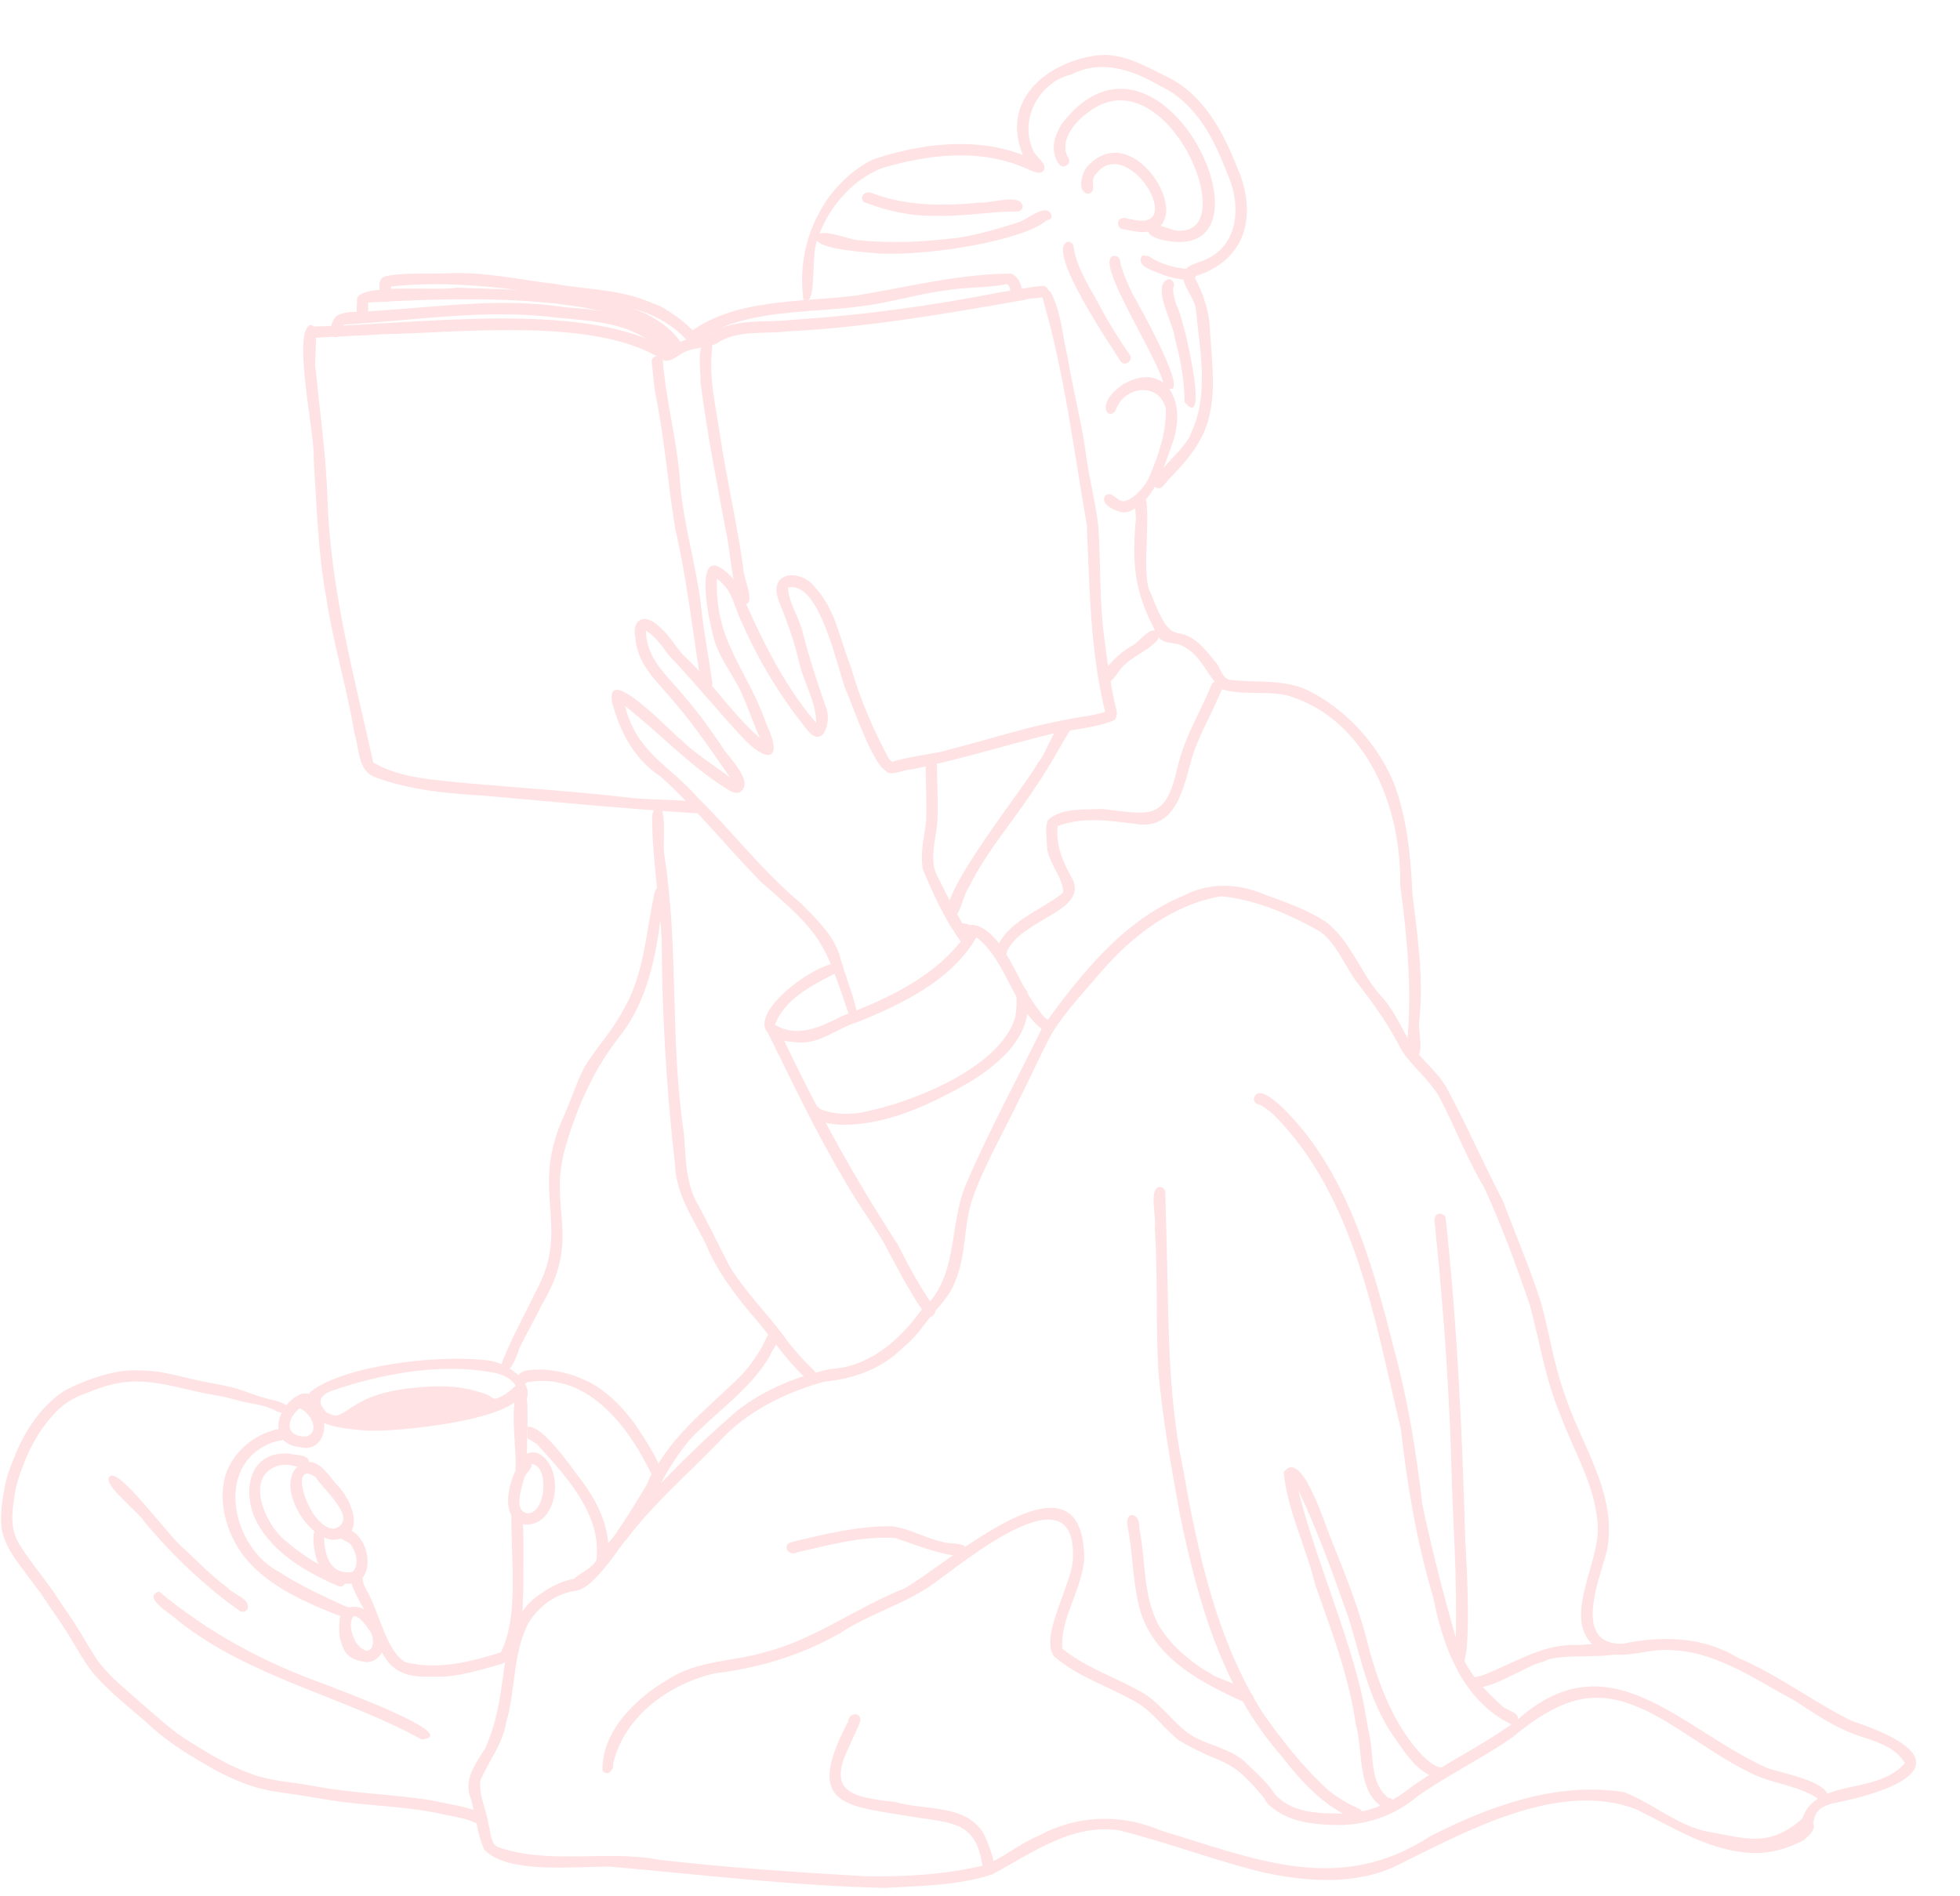 <?xml version="1.0" encoding="UTF-8" standalone="no"?><svg xmlns="http://www.w3.org/2000/svg" xmlns:xlink="http://www.w3.org/1999/xlink" fill="#000000" height="934.7" preserveAspectRatio="xMidYMid meet" version="1" viewBox="37.1 37.3 966.1 934.7" width="966.1" zoomAndPan="magnify"><g fill="#ffe2e3" id="change1_1"><path d="M 730.738 551.203 C 733.148 525.152 730.719 499.262 727.23 473.418 C 727.996 435.531 710.785 392.203 672.246 380.371 C 661.438 377.527 649.824 380.441 639.203 377.078 C 632.168 370.844 629.203 360.043 619.918 355.785 C 616.277 353.652 611.051 355.203 608.27 351.508 C 596.988 331.227 594.996 318.453 596.766 295.375 C 597.762 291.281 594.516 282.594 599.73 281.48 C 606.34 280.309 598.691 321.156 604.273 329.641 C 617.301 363.648 616.215 337.34 635.684 363.109 C 638.59 365.82 639.176 371.41 643.133 372.48 C 656.836 374.07 671.543 371.738 684.09 378.875 C 702.02 388.461 716.926 405.328 724.512 424.344 C 730.738 441.555 732.414 459.418 733.266 477.562 C 735.645 498.168 738.922 519.031 736.746 539.793 C 735.598 544.016 739.77 557.781 734.527 559.02 C 733.055 559.02 730.676 552.738 730.738 551.203"/><path d="M 504.824 490.484 C 496.609 481.27 542.262 425.605 548.648 413.422 C 552.98 409.242 558 390.621 564.188 392.551 C 565.445 393.289 566.023 395.094 565.188 396.359 C 559.117 405.965 554.031 416.129 547.449 425.434 C 536.73 441.957 523.504 456.824 514.715 474.605 C 511.855 478.004 509.711 492.469 504.824 490.484"/><path d="M 527.883 506.238 C 532.598 491.727 549.953 486.43 560.844 477.68 C 560.824 477.715 560.809 477.75 560.789 477.785 C 560.75 477.844 560.711 477.898 560.676 477.953 C 560.992 477.438 561.234 476.852 561.254 476.25 C 561.25 476.32 561.242 476.395 561.238 476.465 C 561.223 476.543 561.207 476.621 561.191 476.699 C 560.48 468.531 553.098 462.129 553.117 453.512 C 553.031 449.605 552.047 445.27 553.641 441.59 C 560.438 435.402 571.48 436.68 580.148 436.109 C 603.711 438.75 611.402 442.676 617.562 415.488 C 620.773 401.125 628.734 388.395 634.246 374.98 C 635.586 371.684 640.816 373.809 639.375 377.148 C 635.02 387.816 629.285 397.598 625.422 408.41 C 620.941 422.125 618.543 444.848 599.504 443.859 C 585.957 442.238 571.605 439.547 558.434 444.59 C 557.383 453.855 560.902 462.227 565.426 470.062 C 574.211 486.66 541.012 489.883 533.445 506.414 C 533.281 509.883 527.836 509.75 527.883 506.238"/><path d="M 434.258 716.77 C 425.43 708.688 418.77 698.773 411.172 689.594 C 400.656 677.445 390.691 664.809 384.613 649.785 C 378.355 637.527 370.281 625.723 369.805 611.492 C 365.668 574.789 363.418 538.098 363.27 501.152 C 362.27 480.695 358.535 461.215 358.547 440.078 C 358.547 436.484 362.035 432.988 363.656 437.453 C 365.062 444.359 363.816 451.621 364.508 458.645 C 371.727 504.016 367.285 550.16 374.121 595.594 C 375.18 607.266 374.809 619.652 380.566 630.227 C 386.277 640.414 391.18 651.012 396.582 661.352 C 403.871 673.477 414.004 683.582 422.523 694.816 C 427.148 701.348 432.43 707.289 438.191 712.832 C 440.742 715.262 436.82 719.387 434.258 716.77"/><path d="M 284.133 710.105 C 288.711 697.969 295.66 685.66 301.301 673.883 C 319.074 641.176 297.414 625.113 315.406 586.719 C 318.707 579.082 321.25 571.102 325.047 563.691 C 330.766 554.023 338.754 545.836 343.977 535.828 C 354.406 518.645 355.328 498.188 359.445 478.965 C 359.613 476.965 360.406 474.414 362.91 474.762 C 368.562 475.926 361.797 490.879 362.051 495.301 C 359.352 513.262 355.078 531.109 344.23 546.07 C 330.391 563.043 321.426 582.855 315.52 603.891 C 307.285 634.281 324.055 647.648 304.051 680.711 C 300.699 688.086 296.41 694.992 292.988 702.32 C 291.906 705.98 287.34 718.41 284.133 710.105"/><path d="M 356.637 768.777 C 365.578 747.02 384.762 732.691 401.172 716.711 C 406.141 711.691 410.379 705.844 413.605 699.566 C 414.98 697.355 415.664 692.793 419.195 694.066 C 423.559 696.832 417.781 702.285 416.66 705.648 C 406.934 722.539 390.113 733.285 376.988 747.199 C 371.875 753.543 367.219 760.371 363.414 767.586 C 362.629 771.184 357.406 773.723 356.637 768.777"/><path d="M 358.863 765.449 C 347.543 741.422 327.145 713.484 297.07 718.789 C 291.484 723.168 289.113 713.168 298.125 712.828 C 308.434 711.648 318.969 714.355 328.117 719.043 C 336.859 723.82 343.984 731.102 349.828 739.086 C 351.996 742.047 372.953 773.215 358.863 765.449"/><path d="M 318.531 818.816 C 318.801 813.957 328.52 811.75 331.109 806.418 C 333.703 784.273 316.66 765.777 302.828 750.496 C 301.672 748.785 299.211 747.754 297.254 746.523 C 297.188 746.305 297.105 746.086 297.004 745.879 C 297.051 745.391 297.082 744.902 297.09 744.414 C 297.105 743.188 297.062 741.969 296.977 740.75 C 304.957 739.508 320.203 763.156 324.164 767.715 C 330.715 776.766 336.234 787.305 336.941 798.617 C 343.473 789.605 349.383 780.191 355.078 770.641 C 357.047 767.934 357.902 760.805 362.461 762.664 C 367.496 766.25 350.629 786.898 348.281 792.082 C 345.453 796.168 329.605 821.098 321.715 821.098 C 320.402 821.098 319.309 820.406 318.531 818.816"/><path d="M 297.316 787.723 C 297.5 787.855 297.691 787.973 297.895 788.074 C 297.621 788.227 297.34 788.367 297.051 788.496 C 297.16 788.246 297.25 787.988 297.316 787.723"/><path d="M 189.07 729.438 C 188.316 727.574 188.754 724.527 190.645 723.094 C 207.043 710.66 252.594 704.914 277.641 708.039 C 289.465 709.516 304.102 722.371 293.652 731.137 C 292.91 730.805 291.613 726.34 291.156 725.473 C 293.227 722.32 291.152 715.941 279.23 713.832 C 253.926 709.359 225.504 714.48 200.914 722.922 C 192.902 725.672 195.316 730.098 195.883 730.91 C 196.953 732.469 198.148 733.945 199.328 735.43 C 199.156 736.152 197.156 736.91 197.344 737.645 C 193.094 736.031 191.41 733.531 189.07 729.438"/><path d="M 184.66 750.754 C 168.926 748.992 173.18 731.117 183.902 725.363 C 186.82 723.207 193.754 724.301 190.688 728.898 C 201.059 734.469 198.172 754.395 184.66 750.754 Z M 188.188 745.535 C 195.32 743.031 189.938 733.477 184.691 731.645 C 177.934 737.426 177.48 745.797 188.188 745.535"/><path d="M 200.625 796.473 C 187.305 794.793 171.844 767.465 185.609 758.879 C 193.23 755.363 198.336 763.52 202.402 768.605 C 210.934 776.219 218.441 796.453 200.625 796.473 Z M 202.02 791.016 C 214.602 786.566 195.816 771.109 192.598 765.523 C 178.234 755.719 189.695 791.801 202.02 791.016"/><path d="M 206.195 817.836 C 195.188 816.266 191.562 805.406 191.602 795.227 C 191.621 789.797 195.781 788.703 196.949 792.871 C 196.43 802.125 198.973 814.309 210.91 812.281 C 214.262 808.875 212.695 802.551 210.145 799.016 C 208.32 796.629 202.645 796.391 203.992 792.414 C 204.562 791.066 206.273 790.273 207.641 790.934 C 220.93 794.129 223.219 821.301 206.195 817.836"/><path d="M 217.305 856.723 C 210.539 855.652 206.77 854.008 204.715 845.086 C 204.195 842.84 204.246 838.66 204.438 836.793 C 204.762 828.457 213.344 827.801 218.863 832.113 C 221.988 834.73 224.605 838.336 225.945 842.199 C 226.512 844.398 226.574 846.727 226.348 848.984 C 225.844 853.281 221.742 857.199 217.305 856.723 Z M 218.141 851.211 C 221.816 850.312 221.242 845.238 220.117 842.523 C 218.258 839.406 212.207 831.148 210.609 835.281 C 209.188 838.957 210.562 843.074 212.309 846.594 C 213.613 848.672 215.59 850.863 218.141 851.211"/><path d="M 250.168 863.906 C 229.055 864.926 225.941 855.18 219.586 837.66 C 218.777 832.102 204.191 814.082 212.742 812.203 C 216.555 812.738 215.348 817.066 217.07 819.941 C 224.277 831.969 227.266 851.539 236.996 856.82 C 252.781 860.797 268.852 856.719 283.945 851.977 C 293.172 833.977 288.75 804.254 289.199 784.129 C 289.984 784.344 293.723 784.285 294.641 783.895 C 294.758 783.848 294.875 790.789 294.988 790.73 C 295.305 800.938 294.957 811.18 295.051 821.391 C 294.223 832.156 296.242 854.289 283.488 857.965 C 273.496 860.641 263.457 863.996 253.086 863.996 C 252.117 863.996 251.145 863.969 250.168 863.906"/><path d="M 203.77 819.27 C 188.09 812.449 171.52 803 163.43 787.305 C 156.012 772.336 159.973 752.121 180.145 754.047 C 183.137 754.906 188.961 754.242 189.48 758.184 C 189.48 759.703 188.215 760.969 186.695 760.969 C 182.957 760.496 179.215 758.883 175.398 759.664 C 156.828 763.867 167.629 789.148 177.965 797.07 C 184.41 802.594 191.414 807.43 199.086 811.078 C 201.332 812.184 203.605 813.223 205.938 814.141 C 209.266 815.477 207.07 820.711 203.77 819.27"/><path d="M 207.008 834.945 C 191.25 828.914 173.422 821.574 161.164 808.996 C 150.609 798.266 144.598 781.613 147.586 767.141 C 149.914 755.875 159.953 745.77 171.355 742.672 C 177.09 740.086 181.523 745.016 175.996 747.461 C 174.43 747.609 172.902 747.984 171.414 748.484 C 142.219 759.328 151.434 800.543 174.992 812.504 C 184.879 818.953 196.863 824.48 207.473 829.34 C 211.199 829.566 210.816 835.438 207.008 834.945"/><path d="M 272.477 936.523 C 267.418 933.918 261.68 933.105 256.152 931.977 C 239.723 928.125 222.734 927.82 206.043 925.742 C 198.625 924.809 191.285 923.363 183.895 922.246 C 176.109 921.145 168.207 920.273 160.738 917.715 C 150.934 914.496 141.93 909.523 133.16 904.16 C 124.926 899.371 116.738 893.488 109.852 887.047 C 100.809 879.016 91.125 871.625 83.191 862.465 C 77.387 855.293 73.289 846.629 68.168 839.039 C 64.562 833.891 60.988 828.461 57.555 823.371 C 53.828 818.293 49.945 813.32 46.262 808.207 C 42.422 802.938 38.852 797.16 37.836 790.613 C 37.094 783.836 38.219 776.988 39.426 770.324 C 40.602 763.961 43.254 757.965 45.703 752.004 C 50.949 740.473 58.547 729.383 69.484 722.633 C 78.039 718.281 87.32 714.902 96.82 713.348 C 102.633 712.688 108.52 712.898 114.328 713.523 C 121.844 714.617 129.168 716.762 136.598 718.309 C 141.762 719.41 147.016 720.109 152.117 721.496 C 158.941 723.281 163.73 725.941 172.332 727.727 C 174.098 728.098 179.645 730.082 179.996 732.031 C 180.23 734.191 175.715 734.387 173.074 732.918 C 167.227 729.664 160.191 729.438 153.785 727.621 C 146.82 725.484 139.547 724.715 132.473 723.055 C 121.066 720.32 109.48 717.363 97.66 718.844 C 91.41 719.723 85.434 721.816 79.605 724.184 C 74.598 725.898 69.941 728.469 66.066 732.109 C 58.355 739.461 52.777 748.727 48.977 758.633 C 46.777 764.082 44.883 769.652 44.172 775.512 C 42.781 783.941 42.141 791.988 47.105 799.449 C 52.992 808.883 60.543 817.168 66.406 826.621 C 69.754 831.637 73.328 836.5 76.41 841.688 C 79.73 846.914 82.551 852.473 86.301 857.418 C 92.48 865.277 100.457 871.344 107.793 877.949 C 115.277 884.332 122.41 891.152 130.898 896.215 C 140.68 902.332 150.602 908.359 161.566 912.121 C 171.297 915.586 181.734 915.98 191.809 917.898 C 211.207 921.621 231.039 921.855 250.508 925.062 C 258.891 927.078 267.777 927.793 275.523 931.809 C 277.145 932.773 277.906 935.086 276.414 936.523 C 275.371 937.602 273.52 937.598 272.477 936.523"/><path d="M 473.215 968.105 C 428.016 967.102 383.113 961.59 338.137 957.664 C 321.605 957.281 287.297 961.648 275.766 949.203 C 271.938 940.758 271.648 931.066 268.562 922.309 C 266.172 913.477 272.02 906.129 276.395 899.07 C 279.219 892.379 281.266 886.047 282.582 879.027 C 286.867 859.719 284.973 834.863 303.824 822.941 C 307.223 820.223 322.984 811.402 324.668 818.594 C 324.766 821.398 321.613 821.402 319.656 821.828 C 310.379 823.445 302.211 829.766 297.434 837.727 C 289.824 852.812 291.203 870.734 286.547 886.809 C 284.801 897.27 277.773 905.902 273.867 915.227 C 273.062 922.586 276.855 929.441 277.887 936.66 C 279.027 940.332 278.621 945.277 282 947.762 C 307.609 957.031 335.801 949.113 362.266 954.293 C 395.988 958.109 429.77 960.438 463.648 962.363 C 483.168 962.699 503.188 961.547 522.195 957.004 C 531.762 953.223 539.441 946.41 548.93 942.457 C 567.953 932.078 589.582 931.379 609.406 939.859 C 655.762 953.781 696.848 972.051 741.914 942.738 C 771.078 927.793 804.453 915.559 837.625 920.918 C 852.031 926.418 864.367 937.871 879.625 940.52 C 897.555 943.637 909.102 948.41 925.504 933.93 C 926.734 933.039 928.465 933.207 929.41 934.43 C 934.004 938.445 928.496 942.41 926.156 944.621 C 918.738 948.422 910.453 951.125 902.039 950.871 C 880.801 950.652 862.078 938.406 843.543 929.324 C 805.824 915.008 761.016 939.602 727.559 956.109 C 707.02 966.887 682.887 965.246 660.82 960.715 C 636.613 954.953 613.129 945.797 589.039 939.805 C 565.84 936.016 545.594 951.043 526.273 961.41 C 509.355 966.965 490.883 967.09 473.215 968.105"/><path d="M 923.574 942.738 C 923.68 942.738 923.777 942.734 923.883 942.734 C 925.227 910.84 960.715 924.676 976.074 906.52 C 970.25 897.332 960.016 895.703 950.594 892.152 C 940.254 888.168 931.094 881.922 921.871 875.887 C 902.988 865.777 883.73 851.988 861.906 850.926 C 850.625 849.746 839.531 855.172 828.43 852.371 C 802.699 840.227 826.613 808.594 824.594 788.637 C 823.258 769.371 812.676 752.488 806.145 734.695 C 798.805 717.387 796.035 698.797 791.203 680.754 C 784.457 661.254 777.355 641.691 768.75 622.93 C 760.223 608.844 754.504 593.32 746.871 578.789 C 741.98 569.676 733.344 563.574 727.848 554.902 C 721.773 542.727 713.902 531.887 705.59 521.168 C 699.629 512.938 696.039 502.68 687.656 496.48 C 672.672 488.141 656.145 480.828 639.016 479.188 C 615.5 483.16 595.312 498.512 580.086 516.211 C 571.77 525.984 562.777 535.348 555.91 546.238 C 549.863 557.234 545.059 568.535 539.32 579.656 C 531.5 596.008 522.266 611.719 516.234 628.867 C 512.008 641.902 513.414 656.234 507.934 668.969 C 505.355 676.293 499.688 681.602 494.926 687.488 C 491.203 692.48 487.52 697.496 482.566 701.348 C 472.023 712.137 457.984 717.156 443.254 718.523 C 423.812 723.98 404.984 733.281 391.258 748.406 C 375.953 764.262 359.129 778.672 345.801 796.398 C 343.098 799.062 341.141 803.367 337.359 804.387 C 331.492 803.035 336.77 797.93 339.23 795.605 C 357.582 772.82 378.473 751.902 400.5 732.75 C 413.824 722.465 430.055 715.738 446.465 712.254 C 465.184 711.328 480.383 698.309 490.84 683.668 C 509.836 667.781 504.504 642.129 513.129 621.469 C 524.543 594.801 538.422 569.441 551.105 543.43 C 569.586 517.973 590.559 491.211 620.43 478.93 C 633.418 472.141 647.648 472.754 660.887 478.52 C 671.094 482.172 681.473 485.898 690.637 491.781 C 703.48 501.699 708.148 518.594 719.406 530.137 C 724.93 536.797 728.219 544.855 732.707 552.168 C 737.574 559.785 745.137 565.141 749.762 572.926 C 759.801 591.414 768.23 610.859 777.961 629.539 C 784.086 645.734 790.832 661.727 796.246 678.172 C 800.637 692.961 802.52 708.383 807.75 722.941 C 815.727 748.895 834.941 773.91 829.094 802.199 C 825.426 816.039 811.887 848.527 837.008 847.715 C 856.051 843.73 876.484 844.098 893.473 854.523 C 913.422 862.926 930.566 876.266 949.844 885.797 C 1003.199 903.418 982.004 918.309 939.703 926.598 C 931.387 929.219 931.566 932.469 930.07 939.797 C 929.457 943.613 922.062 942.746 923.574 942.738"/><path d="M 662.496 926.605 C 642.027 901.289 642.457 909.621 618.418 895.52 C 611.062 889.875 605.824 881.836 597.844 876.941 C 584.379 869.043 568.809 864.332 556.781 854.078 C 549.086 844.82 565.703 817.848 565.945 805.98 C 568.168 760.535 512.348 807.457 496.879 818.355 C 482.77 828.352 465.742 832.914 451.305 842.449 C 432.336 853.312 411.242 859.734 389.609 862.273 C 366.957 867.441 344.746 883.426 339.332 906.926 C 339.789 909.938 336.648 913.324 334.098 910.398 C 333.445 891.203 350.508 874.473 366.285 865.395 C 380.852 855.781 398.52 856.617 414.605 851.773 C 439.086 845.352 459.434 829.734 482.77 820.512 C 504.625 808.383 571.504 746.762 571.5 806.191 C 570.348 820.996 559.539 835.602 560.719 850.141 C 572.438 859.711 587.234 864.348 600.199 871.832 C 608.688 876.805 614.258 885.105 621.859 891.141 C 630.801 898.027 643.453 898.586 651.566 906.719 C 654.43 909.926 673.527 925.625 662.496 926.605"/><path d="M 521.5 958.516 C 518.949 936.938 508.641 936.164 490.066 933.543 C 453.504 927.422 432.891 928.496 455.188 886.012 C 455.156 881.996 461.43 880.949 461.203 885.566 C 460.043 889.66 457.621 893.359 456.164 897.379 C 444.016 921.281 457.09 923.281 478.363 925.762 C 493.199 930.133 514.477 926.422 522.484 942.488 C 524.066 946.211 530.215 959.543 524.637 960.895 C 523.141 961.105 521.73 960.023 521.5 958.516"/><path d="M 693.785 937.062 C 683.531 936.691 672.508 935.348 664.316 928.609 C 656.859 923.859 660.973 916.328 665.449 921.781 C 673.5 931.27 687.602 931.52 699.129 931.414 C 712.137 931.363 723.715 925.723 733.648 917.691 C 750.133 906.191 768.414 897.621 784.594 885.672 C 830.379 844.004 865.891 890.23 908.34 909.074 C 914.898 911.402 939.52 915.789 937.992 923.797 C 937.234 925.09 935.484 925.574 934.188 924.793 C 924.488 917.734 912.164 917.102 901.547 912.184 C 889.176 906.414 878 898.484 866.512 891.184 C 832.777 869.117 814.316 867.512 782.715 893.773 C 767.582 904.34 750.855 912.312 735.762 922.969 C 724.059 932.949 709.109 937.723 693.785 937.062"/><path d="M 781.531 887.238 C 758.035 875.477 748.328 849.449 743.555 824.852 C 735.406 797.754 730.82 770.051 727.613 741.992 C 714.715 688.223 705.117 627.254 664.844 586.848 C 662.777 585.062 660.664 583.301 658.227 582.062 C 656.664 581.812 655.086 580.898 655.113 579.074 C 656.867 572.223 664.941 579.688 667.906 582.078 C 700.84 613.293 713.715 660.574 724.523 703.664 C 731.184 728.344 735.199 753.359 738.109 778.723 C 743.152 802.711 749.344 826.523 756.215 850.035 C 760.234 861.441 768.426 870.238 777.191 878.117 C 779.484 880.965 786.367 881.094 785.184 885.734 C 784.602 887.133 782.895 887.871 781.531 887.238"/><path d="M 754.246 855.277 C 755.875 826.387 753.805 797.559 752.738 768.68 C 751.816 727.051 748.918 685.668 744.688 644.305 C 744.738 641.816 743.461 638.98 744.742 636.715 C 746.113 634.812 749.516 635.637 749.703 638.039 C 755.395 690.984 757.883 744.102 759.355 797.32 C 759.656 801.645 764.219 873.859 754.246 855.277"/><path d="M 704.754 934.184 C 689.734 928.039 678.477 915.711 668.746 903.051 C 639.551 870.023 627.148 825.809 618.57 783.332 C 614.324 760.094 610.141 736.805 608.062 713.242 C 606.738 689.746 607.82 666.172 606.352 642.664 C 607.289 637.906 603.074 623.066 608.688 622.484 C 610.203 622.484 611.469 623.762 611.469 625.289 C 611.586 632.062 611.883 638.824 612.016 645.598 C 613.262 684.34 612.164 723.176 620.223 761.348 C 627.496 802.871 636.746 845.836 659.492 881.812 C 669.055 895.305 679.359 908.535 691.582 919.703 C 696.215 923.512 701.414 926.656 706.918 929.016 C 710.223 930.32 708.07 935.688 704.754 934.184"/><path d="M 720.77 929.586 C 705.277 921.938 709.453 901.605 705.406 887.594 C 702.031 863.746 693.348 841.227 685.375 818.633 C 680.914 799.996 671.793 782.418 669.844 763.223 C 678.152 751.023 689.508 786.953 691.883 792.715 C 698.496 809.684 705.695 826.465 710.336 844.125 C 715.469 864.48 722.32 884.48 736.191 900.688 C 739.387 903.996 742.656 907.711 747.312 908.816 C 750.77 909.715 749.32 915.207 745.832 914.191 C 736.785 911.578 730.891 903.527 725.93 896.059 C 712.527 878.43 708.379 856.695 702.148 835.949 C 694.562 814.336 686.836 792.516 676.98 771.848 C 685.273 804.898 699.293 836.273 707.52 869.316 C 709.656 877.801 710.695 886.484 712.527 895.031 C 714.156 904.848 712.723 916.582 721.266 923.617 C 725.246 923.695 724.703 930.133 720.77 929.586"/><path d="M 510.672 804.73 C 499.461 803.402 489.082 799.309 478.508 795.617 C 462.164 794.48 445.824 799.074 429.98 802.641 C 425.914 805.055 422.266 799.141 427.16 797.641 C 443.316 793.695 459.898 789.617 476.617 789.805 C 485.43 790.82 493.273 795.809 501.961 797.586 C 505.66 798.898 514.418 797.195 514.094 802.781 C 513.719 804.254 512.109 805.117 510.672 804.73"/><path d="M 651.117 876.863 C 629.121 867.035 604.609 854.395 598.457 828.93 C 595.34 815.902 595.41 802.406 592.82 789.258 C 591.684 782.109 599.094 782.656 598.664 790.781 C 601.938 806.746 600.324 823.965 608.238 838.684 C 614.422 848.801 623.82 856.797 634.086 862.598 C 638.391 865.93 657.188 869.77 654.926 875.863 C 654.16 877.172 652.406 877.637 651.117 876.863"/><path d="M 455.398 537.105 C 443.07 500.836 442.438 498.418 412.18 472.113 C 395.445 455.039 380.574 436.309 362.789 420.215 C 349.789 411.766 342.832 398.41 338.836 383.758 C 335.273 363.27 368.211 398.684 372.707 401.957 C 380.16 409.262 388.789 414.414 397.008 420.68 C 388.355 408.301 379.961 395.746 370.137 384.242 C 362.258 374.406 351.41 365.75 350.332 352.301 C 348.277 342.824 354.477 339.242 361.609 345.832 C 366.5 349.82 369.617 355.324 373.656 360.078 C 387.527 372.664 397.504 388.949 411.629 401.156 C 408.141 393.141 405.406 384.801 401.633 376.914 C 397.434 368.699 391.523 361.266 389.012 352.262 C 385.547 340.043 377.746 298.379 400.246 324.648 C 410.859 348.887 421.949 373.344 439.371 393.715 C 439.523 383.777 433.645 374.578 431.277 365.023 C 428.906 353.973 424.898 343.539 420.785 333.059 C 415.688 318.363 432.57 317.723 439.238 327.391 C 449.145 338.043 451.18 353.273 456.605 366.324 C 460.867 381.875 467.582 397.012 475.094 411.184 C 476.66 412.789 479.039 414.84 476.938 417.07 C 469.922 423.812 456.742 382.691 453.875 377.207 C 449.699 366.039 440.93 323.129 425.496 327.02 C 425.855 334.441 430.422 340.715 432.398 347.734 C 435.625 360.578 439.73 373.141 444.102 385.652 C 447.348 393.172 442.621 407.652 434.461 396.52 C 421.641 380.555 411.02 362.973 402.742 344.234 C 398.551 335.922 398.711 328.617 390.441 322.641 C 389.414 354.16 405.473 366.973 414.973 394.602 C 422.52 410.004 417.238 414.977 404.566 402.48 C 391.582 388.758 379.73 373.922 366.652 360.262 C 363.434 355.867 360.254 351.195 355.547 348.266 C 355.379 362.516 367.172 371.445 375.234 381.664 C 381.52 388.883 387.023 396.691 392.422 404.578 C 395.375 410.176 409.469 422.492 401.891 427.848 C 399.344 428.984 396.852 427.254 394.781 425.883 C 376.504 414.418 362.098 398.516 345.176 385.402 C 351.184 408.742 366.711 414.129 381.441 430.977 C 398.637 447.887 413.152 467.109 431.836 482.574 C 439.148 490.16 447.434 497.699 450.844 507.953 C 453.156 516.98 457.008 525.801 459.133 534.773 C 459.469 538.008 455.535 540.488 455.398 537.105"/><path d="M 364.258 214.984 C 331.156 193.324 265.09 201.332 225.473 202.098 C 214.438 202.906 203.363 203.074 192.328 203.832 C 188.82 203.859 188.652 198.191 192.363 198.262 C 241.215 197.418 324.93 184.91 366.137 209.395 C 372.5 204.16 380.699 204.031 388.02 201.52 C 399.316 194.02 414.508 196.539 427.504 194.996 C 462.168 192.758 496.602 188.016 530.66 181.305 C 537.48 180.395 544.23 178.82 551.062 178.207 C 552.586 178.207 553.848 179.473 553.852 180.992 C 553.141 185.535 546.164 183.57 542.855 185.008 C 503.805 191.918 464.688 198.715 425 200.707 C 413.543 202.066 400.059 199.84 390.258 206.695 C 385.316 209.137 379.348 208.41 374.383 210.98 C 371.113 212.453 368.141 215.922 364.258 214.984"/><path d="M 380.902 438.312 C 345.988 436.086 311.195 432.762 276.336 429.648 C 258.004 428.57 239.293 426.965 221.98 420.469 C 213.246 417.297 214.309 406.203 211.77 398.754 C 208.145 376.555 201.477 355.07 198.059 332.824 C 193.766 309.914 193.238 286.508 191.711 263.305 C 192.523 252.492 181.004 200.93 189.984 197.578 C 195.211 196.824 191.332 216.105 192.809 220.234 C 194.73 240.773 197.715 261.121 198.461 281.77 C 199.645 326.449 211.512 370.125 221.086 413.289 C 234.988 421.34 252.645 421.879 268.406 423.562 C 295.578 425.883 322.777 427.652 349.844 430.867 C 360.441 431.676 371.098 431.48 381.656 432.797 C 385.191 433.254 384.492 438.844 380.902 438.312"/><path d="M 473.145 415.836 C 471.617 411.645 499.574 408.969 503.691 407.188 C 523.988 402.09 543.938 395.352 564.562 391.758 C 570.926 390.383 577.633 390.168 583.66 387.488 C 586.809 386.059 588.98 391.234 585.75 392.617 C 576.047 396.504 565.348 396.789 555.246 399.176 C 532.109 404.871 509.359 412.066 485.988 416.715 C 482.289 416.621 474.086 421.457 473.145 415.836"/><path d="M 582.156 389.555 C 574.449 358.918 574.164 327.32 572.793 295.98 C 566.336 259.238 561.938 222.234 551.516 186.094 C 550.039 180.969 551.27 178.332 554.727 180.949 C 560.145 190.355 560.723 202.75 563.336 213.371 C 565.914 229.672 570.332 245.527 572.465 261.902 C 574.023 273.777 577.254 285.367 578.504 297.277 C 579.684 314.695 578.98 332.211 581.121 349.578 C 582.73 362.477 584.469 375.43 587.523 388.074 C 588.496 391.473 583.098 393.09 582.156 389.555"/><path d="M 402.141 334.816 C 397.402 323.547 397.418 310.355 394.773 298.355 C 390.23 274.367 385.598 250.473 382.449 226.289 C 382.684 221.867 380.047 206.34 385.402 205.73 C 386.922 205.73 388.188 207 388.188 208.516 C 386.32 222.895 389.738 236.914 391.883 251.031 C 395.164 273.258 400.391 295.148 403.457 317.41 C 403.105 321.691 411.277 337.953 402.141 334.816"/><path d="M 382.699 374.527 C 378.52 349.09 375.797 323.34 369.988 298.262 C 366.258 275.887 364.703 253.234 360.035 230.98 C 359.207 225.871 358.988 220.684 358.305 215.57 C 358.262 212.242 363.43 211.824 363.844 215.184 C 365.391 235.492 371.09 255.27 372.328 275.613 C 374.012 295.66 379.988 315.016 382.535 334.938 C 383.773 347.98 386.363 360.82 388.219 373.773 C 388.719 377.285 383.16 378.148 382.699 374.527"/><path d="M 363.305 210.984 C 350.211 196.211 329.41 195.633 311.16 193.875 C 276.387 189.418 241.402 195.406 206.664 197.301 C 205.41 198.957 206.094 201.223 204.809 202.746 C 198.141 206.508 199.645 195.617 202.984 193.086 C 208.145 190.039 214.836 191.551 220.594 190.66 C 252.145 188.801 283.84 183.871 315.371 188.758 C 329.371 189.883 343.723 190.883 356.094 198.223 C 359.684 200.711 371.215 206.586 367.207 211.488 C 365.98 212.441 364.293 212.148 363.305 210.984"/><path d="M 367.57 208.617 C 347.18 179.332 252.812 184.559 218.57 186.465 C 218.57 186.469 218.57 186.469 218.566 186.473 C 218.203 189.156 219.922 194.055 215.828 194.309 C 211.656 193.957 213.234 188.43 213.07 185.566 C 211.887 176.402 253.535 181 261.848 179.141 C 291.98 180.379 345.957 179.117 368.18 200.703 C 369.613 202.371 371.305 203.867 372.379 205.809 C 374.16 208.91 369.367 211.762 367.57 208.617"/><path d="M 378.387 208.531 C 364.074 188.926 338.98 186.461 316.512 183.688 C 287.789 179.297 258.891 175.453 229.805 178.547 C 229.973 180.105 230.074 181.668 230.23 183.227 C 230.332 186.191 225.91 187.047 224.859 184.297 C 224.496 180.789 222.52 174.887 227.121 173.48 C 237.18 171.5 247.645 172.523 257.855 172.051 C 275.785 171.125 293.281 175.301 310.98 177.34 C 327.184 180.215 344.344 179.988 359.449 187.145 C 364.434 187.637 391.391 207.008 378.387 208.531"/><path d="M 375.16 202.707 C 397.652 184.07 431.719 186.594 459.789 182.914 C 484.879 178.688 509.906 172.367 535.387 172.164 C 539.578 173.25 543.777 182.969 537.977 184.078 C 534.004 184.094 536.113 178.844 533.504 177.406 C 522.992 179.383 512.238 178.781 501.719 180.703 C 488.238 182.508 475.207 186.699 461.688 188.273 C 440.676 191.129 418.953 190.184 398.555 196.672 C 393.676 197.184 375.957 210.531 375.16 202.707"/><path d="M 512.52 503.723 C 503.797 493.031 497.359 478.781 492.008 465.969 C 490.496 457.957 492.781 449.824 493.613 441.852 C 494.02 431.961 493.332 422.07 493.344 412.184 C 493.316 408.711 498.941 408.656 498.91 412.184 C 498.902 422.152 499.605 432.121 499.172 442.086 C 498.559 450.934 494.895 460.383 498.891 468.895 C 502.793 476.562 506.676 484.262 510.969 491.734 C 512.262 495.16 520.398 503.508 512.52 503.723"/><path d="M 431.586 551.309 C 393.949 549.719 425.547 521.305 442.516 514.188 C 445.586 512.758 452.402 510.617 452.703 513.82 C 453.039 517.398 448.781 516.586 446.539 518.363 C 435.793 523.836 423.535 530.703 419.047 542.539 C 419.047 542.539 419.047 542.543 419.047 542.539 C 430.633 549.48 442.23 543.191 452.945 537.918 C 475.199 529.512 498.801 518.418 512.84 498.488 C 508.523 498.391 507.254 492.578 512.102 492.52 C 515.324 493.094 520.332 494.895 518.594 499.066 C 506.457 520.496 481.637 532.453 459.508 541.34 C 450.051 544.094 441.73 551.621 431.586 551.309"/><path d="M 492.633 684.605 C 485.137 673.742 479.117 662.023 472.945 650.348 C 466.984 640.09 459.711 630.648 453.949 620.258 C 439.602 596.297 427.629 570.805 415.332 545.969 C 415.891 541.48 421.082 543.254 421.914 546.742 C 438.844 582.797 457.926 617.57 479.648 650.934 C 484.957 661.531 490.547 671.895 497.41 681.566 C 500.125 685.152 494.363 689.137 492.633 684.605"/><path d="M 449.789 591.754 C 445.176 591.035 437.316 590.809 435.938 585.297 C 436.031 582.234 439.688 581.723 441.207 583.988 C 447.27 586.707 454.223 586.812 460.703 585.988 C 484.629 581.676 529.008 564.746 537.383 539.41 C 538.371 534.59 538.262 530.184 538.09 525.566 C 539.938 521.926 543.949 524.805 543.734 528.168 C 545.922 548.07 530.531 561.035 515.656 570.484 C 495.707 581.895 473.102 592.867 449.789 591.754"/><path d="M 551.602 545.375 C 535.887 534.008 533.441 510.52 517.785 498.91 C 514.625 498.883 512.605 494.879 515.953 493.25 C 530.855 494.258 539.117 522.605 547.699 533.34 C 549.547 535.727 551.105 538.711 553.77 540.246 C 557.102 541.605 554.902 546.82 551.602 545.375"/><path d="M 291.148 761.121 C 292.301 754.406 286.883 724.227 294.121 722.922 C 296.629 722.875 296.895 726.301 297.02 729.797 C 297.367 739.582 296.879 747.348 296.719 757.121 C 296.746 760.723 291.113 764.734 291.148 761.121"/><path d="M 296 788.965 C 282.91 786.828 287.641 767.27 292.895 759.492 C 291.426 754.953 298.715 752.527 302.164 753.746 C 315.652 760.062 312.719 789.652 296 788.965 Z M 297.047 783.418 C 306.457 783.781 307.914 759.367 299.066 759.145 C 299.336 762.027 295.828 763.699 295.355 766.543 C 294.152 771.195 290.121 782.262 297.047 783.418"/><path d="M 762.746 866.582 C 762.742 864.074 765.258 863.855 767.234 863.543 C 781.949 858.059 795.707 848.621 811.984 848.328 C 816.758 848.988 835.965 845.227 836.535 850.047 C 838.328 856.684 805.402 851.352 797.836 856.637 C 791.078 857.176 764.543 875.715 762.746 866.582"/><path d="M 579.703 371.531 C 582.492 365.121 588.637 359.656 594.508 355.957 C 598.773 354.363 603.77 345.285 608.285 348.891 C 611.078 354.195 595.43 360.734 592.137 364.504 C 588.562 366.438 582.871 380.238 579.703 371.531"/><path d="M 606.504 277.449 C 601.223 274.062 622.551 258.016 623.922 251.258 C 633.219 232.512 628.59 210.309 626.594 190.332 C 626.09 183.609 619.309 178.547 620.363 171.758 C 622.121 167.469 628.328 167.035 631.855 165.02 C 647.855 157.781 648.789 137.988 642.375 123.727 C 635.855 106.441 626.797 88.098 609.258 79.863 C 595.566 71.805 580.133 66.336 565.027 74.059 C 549.805 77.613 539.891 95.211 545.75 109.93 C 546.609 113.883 550.781 115.82 551.965 119.395 C 551.879 124.949 545.551 121.461 542.695 120.27 C 520.352 110.336 494.441 113.383 471.621 120.258 C 456.129 126.348 444.105 141.391 439.492 156.891 C 437.086 164.98 439.246 184.836 434.883 185.488 C 432.684 185.816 433.02 184.742 432.703 180.988 C 430.492 154.594 443.973 127.684 467.344 115.93 C 490.766 108.078 517.805 104.621 541.312 113.746 C 530.316 87.051 552.246 68.48 577.039 64.691 C 589.348 62.879 600.828 69.418 611.461 74.738 C 629.695 83.113 639.691 101.527 646.727 119.402 C 657.117 142.691 651.855 165.781 625.711 173.664 C 630.52 182.418 633.441 191.766 633.586 201.879 C 634.625 216.609 636.664 232.016 632.105 246.348 C 628.613 257.008 621.148 265.492 613.453 273.375 C 611.551 275.215 609.637 279.594 606.504 277.449"/><path d="M 618.355 156.633 C 614.695 156.645 601.957 155.184 603.098 150.258 C 606.223 145.254 613.82 151.438 618.559 151.07 C 649.52 151.547 611.441 64.445 574.039 92.266 C 567.328 96.906 558.93 106.344 563.512 114.844 C 564.219 115.719 564.348 117.012 563.762 118.02 C 559.293 122.863 556.328 113.539 556.492 109.957 C 556.492 105.871 558.375 102.051 560.32 98.547 C 606.984 37.34 665.914 156.445 618.355 156.633"/><path d="M 599.312 151.723 C 596.246 151.426 593.203 150.789 590.18 150.195 C 587.844 149.688 587.434 146.203 589.512 145.105 C 591.277 144.199 593.246 145.348 595.09 145.473 C 623.25 152.609 591.84 100.797 576.324 124.441 C 575.535 126.184 575.875 128.18 575.953 130.027 C 575.953 131.543 574.684 132.812 573.168 132.812 C 567.891 131.66 570.305 122.734 572.816 119.676 C 596.863 92.504 630.512 152.676 599.312 151.723"/><path d="M 610.785 227.66 C 609.945 216.395 574.449 163.855 586.457 163.438 C 588.133 163.434 589.375 164.926 589.25 166.562 C 590.461 171.926 592.887 176.988 595.203 181.957 C 597.137 185.422 627.289 238.395 610.785 227.66"/><path d="M 589.465 215.449 C 585.004 208.203 551.805 159.812 563.508 156.445 C 565.027 156.445 566.289 157.715 566.289 159.23 C 567.957 170.305 575.012 179.91 580.008 189.75 C 584.254 197.41 588.844 204.871 593.871 212.043 C 596.109 214.855 591.609 218.359 589.465 215.449"/><path d="M 497.965 143.684 C 485.914 144.02 473.918 141.086 462.812 136.914 C 460.414 134.293 463.715 131.09 466.652 132.41 C 483.727 139.051 502.098 138.887 520.082 137.18 C 525.055 137.75 540.609 132.238 541.211 139.199 C 541.016 140.738 539.469 141.863 537.941 141.555 C 524.633 141.609 511.352 144.199 497.965 143.684"/><path d="M 470.52 162.312 C 465.184 161.594 438.133 160.586 439.281 154.082 C 440.738 149.117 455.074 155.242 459.789 155.699 C 478.445 157.512 492.789 156.438 509.102 154.547 C 518.215 153.312 530.191 149.754 538.957 146.98 C 543.492 145.543 553.609 136.496 555.43 143.82 C 555.43 145.691 553.938 145.168 552.047 146.66 C 541.211 155.215 498.742 163.422 470.52 162.312"/><path d="M 244.953 894.91 C 205.93 873.457 160.531 864.586 125.09 836.535 C 122.359 833.508 106.512 824.863 115.488 821.953 C 139.605 842.172 168.02 857.449 197.949 867.969 C 201.973 869.758 265.914 892.93 244.953 894.91"/><path d="M 155.07 831.402 C 137.652 819.074 122.219 804.129 108.438 787.867 C 105.914 783.098 87.07 768.926 91.121 765.277 C 95.707 760.164 121.727 797.004 128.301 801.266 C 134.992 807.801 141.672 814.391 149.164 820.02 C 151.863 823.305 161.363 825.887 158.977 830.902 C 158.031 832.121 156.277 832.309 155.07 831.402"/><path d="M 218.398 742.641 C 214.293 742.426 189.477 740.734 193.969 734.078 C 196.98 731.277 200.277 736.383 204.039 734.953 C 210.02 732.688 215.387 724.301 239.855 721.668 C 252.77 720.281 262.828 720.055 275.469 724.301 C 281.609 726.363 279.223 728.512 285.168 725.258 C 291.254 721.922 290.785 718.406 294.746 721.965 C 296.16 737.453 231.156 743.465 218.398 742.641"/><path d="M 623.496 175.492 C 618.855 175.141 614.266 174.273 609.914 172.594 C 606.902 171.18 600.195 169.695 599.406 166.16 C 599.086 164.004 600.23 162.582 602.148 163.438 C 603.359 163.273 604.641 164.598 605.996 165.297 C 611.617 168.211 617.871 169.75 624.246 170.02 C 627.84 170.598 627.117 175.863 623.496 175.492"/><path d="M 620.969 235.48 C 620.926 224.797 618.996 214.219 616.156 203.941 C 615.738 197.078 604.109 178.055 613.039 174.934 C 615.156 174.883 616.578 177.438 615.391 179.191 C 615.148 182.285 616.238 185.297 617.137 188.215 C 619.875 191.391 634.141 251.84 620.969 235.48"/><path d="M 590.699 226.785 C 575.215 237.418 584.895 246.258 587.469 238.395 C 592.242 227.285 608.758 225.91 611.738 238.945 C 612.082 250.363 608.215 261.344 603.871 271.828 C 601.742 276.977 596.199 283.32 591.34 284.387 C 587.719 284.898 584.914 278.543 581.703 281.922 C 579.406 285.906 586.539 289.156 589.648 289.766 C 591.625 290.34 594.16 289.305 594.16 289.305 C 605.98 283.512 609.785 270.656 615.066 255.637 C 622.641 234.105 610.691 215.168 590.699 226.785"/></g></svg>